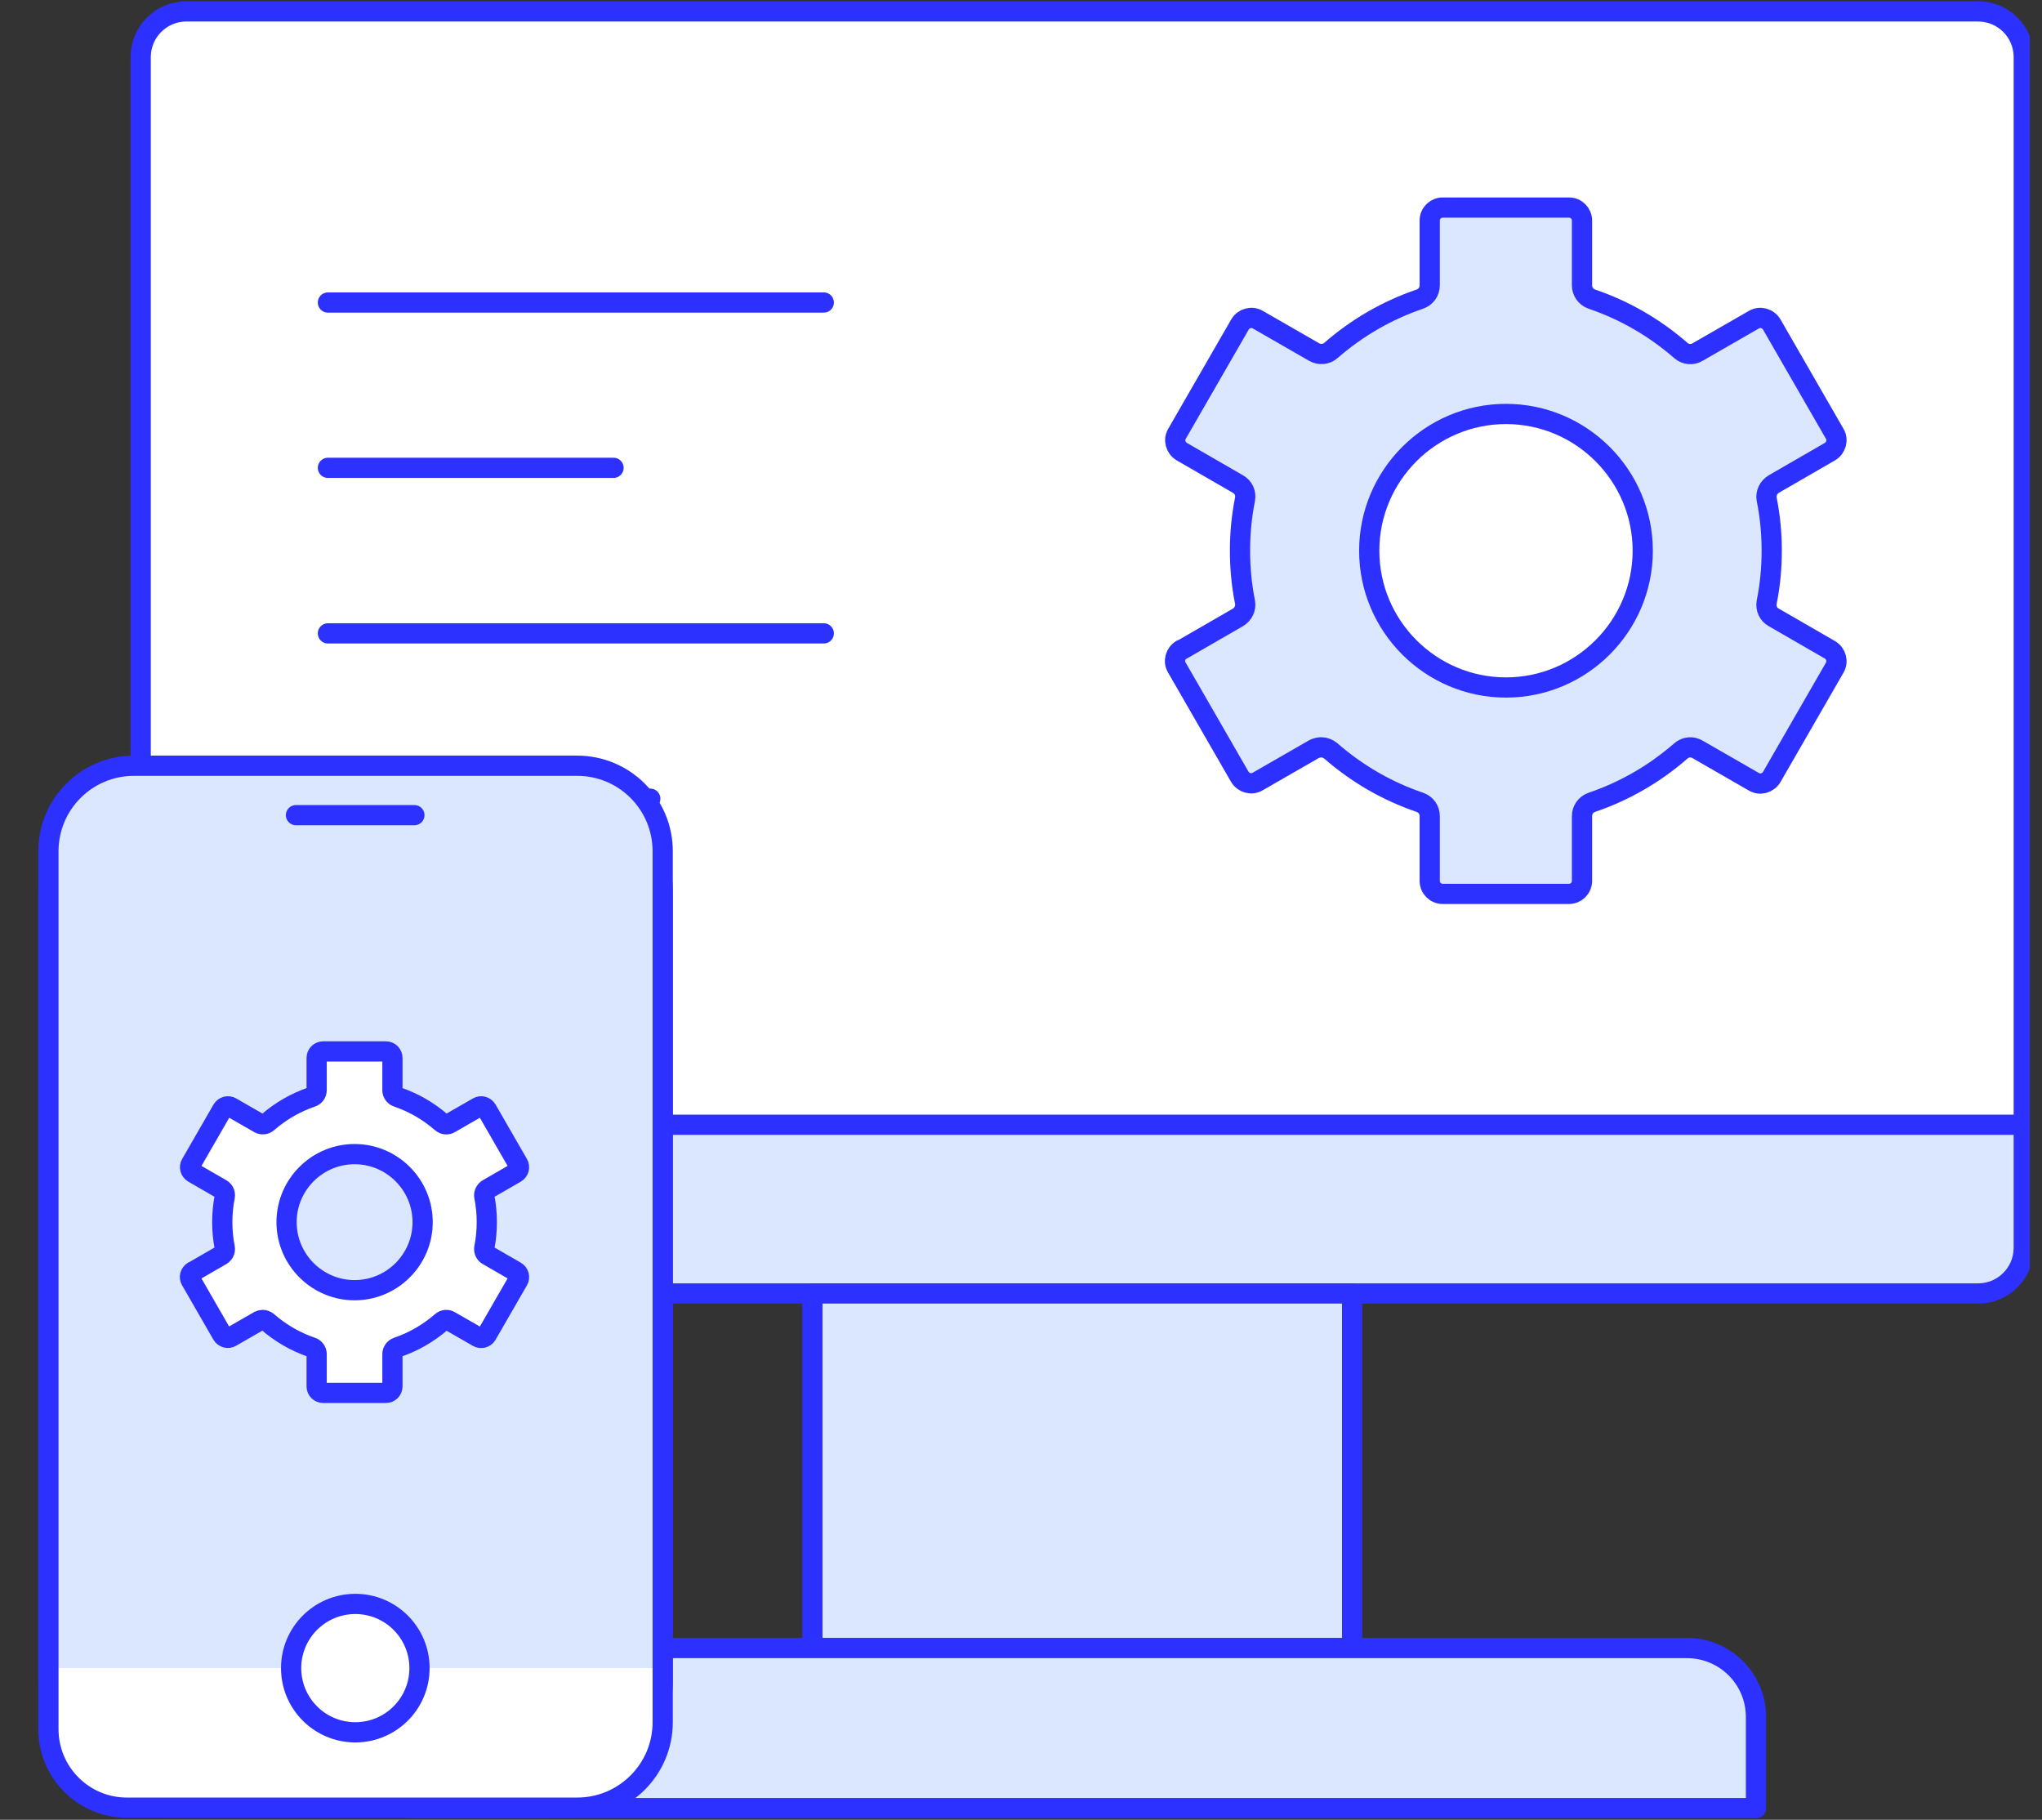 <?xml version="1.0" encoding="UTF-8"?> <svg xmlns="http://www.w3.org/2000/svg" width="101" height="90" viewBox="0 0 101 90" fill="none"><rect x="0" y="0" width="101" height="90" fill="#333333" stroke="none"/><g clip-path="url(#clip0_15_9861)"><path d="M97.84 0.564H9.218C7.97 0.564 6.959 1.576 6.959 2.823V61.712C6.959 62.96 7.97 63.971 9.218 63.971H97.84C99.087 63.971 100.098 62.96 100.098 61.712V2.823C100.098 1.576 99.087 0.564 97.84 0.564Z" fill="white"></path><path d="M6.959 55.626H100.098V61.713C100.098 62.955 99.082 63.971 97.84 63.971H9.218C7.975 63.971 6.959 62.955 6.959 61.713V55.626Z" fill="#DBE7FF"></path><path d="M97.84 0.564H9.218C7.97 0.564 6.959 1.576 6.959 2.823V61.712C6.959 62.96 7.97 63.971 9.218 63.971H97.84C99.087 63.971 100.098 62.96 100.098 61.712V2.823C100.098 1.576 99.087 0.564 97.84 0.564Z" stroke="#2D31FF" stroke-linecap="round" stroke-linejoin="round"></path><path d="M6.959 55.626H100.098" stroke="#2D31FF" stroke-linecap="round" stroke-linejoin="round"></path><path d="M58.452 32.138L61.23 30.534C61.49 30.376 61.637 30.083 61.58 29.778C61.411 28.942 61.332 28.084 61.332 27.237C61.332 26.39 61.411 25.532 61.58 24.696C61.637 24.391 61.501 24.087 61.23 23.94L58.452 22.336C58.147 22.155 58.034 21.76 58.215 21.455L61.332 16.046C61.513 15.741 61.908 15.629 62.213 15.809L65.002 17.413C65.261 17.559 65.6 17.537 65.826 17.334C67.125 16.204 68.604 15.346 70.23 14.793C70.524 14.691 70.716 14.42 70.716 14.115V10.908C70.716 10.547 71.009 10.265 71.359 10.265H77.604C77.965 10.265 78.248 10.558 78.248 10.908V14.115C78.248 14.42 78.44 14.691 78.733 14.793C80.359 15.346 81.839 16.204 83.137 17.334C83.363 17.537 83.702 17.571 83.962 17.413L86.751 15.809C87.056 15.629 87.451 15.741 87.632 16.046L90.748 21.455C90.929 21.76 90.816 22.155 90.511 22.336L87.733 23.94C87.474 24.098 87.327 24.391 87.383 24.696C87.553 25.532 87.632 26.39 87.632 27.237C87.632 28.084 87.553 28.942 87.383 29.778C87.327 30.083 87.462 30.388 87.733 30.534L90.511 32.138C90.816 32.319 90.929 32.714 90.748 33.019L87.632 38.428C87.451 38.733 87.056 38.846 86.751 38.665L83.962 37.061C83.702 36.903 83.363 36.937 83.137 37.14C81.839 38.27 80.359 39.128 78.733 39.681C78.44 39.783 78.248 40.054 78.248 40.359V43.566C78.248 43.927 77.954 44.209 77.604 44.209H71.359C70.998 44.209 70.716 43.916 70.716 43.566V40.359C70.716 40.054 70.524 39.783 70.23 39.681C68.604 39.128 67.125 38.27 65.826 37.14C65.691 37.028 65.521 36.96 65.352 36.96C65.228 36.96 65.103 36.994 64.99 37.05L62.201 38.654C61.896 38.834 61.501 38.721 61.321 38.416L58.204 33.007C58.023 32.703 58.136 32.307 58.441 32.127L58.452 32.138Z" fill="#DBE7FF" stroke="#2D31FF" stroke-linecap="round" stroke-linejoin="round"></path><path d="M74.488 20.473C78.214 20.473 81.252 23.511 81.252 27.237C81.252 30.964 78.214 34.001 74.488 34.001C70.761 34.001 67.724 30.964 67.724 27.237C67.724 23.511 70.761 20.473 74.488 20.473Z" fill="white" stroke="#2D31FF" stroke-linecap="round" stroke-linejoin="round"></path><path d="M16.219 14.962H40.746" stroke="#2D31FF" stroke-linecap="round" stroke-linejoin="round"></path><path d="M16.219 23.138H30.346" stroke="#2D31FF" stroke-linecap="round" stroke-linejoin="round"></path><path d="M16.219 31.325H40.746" stroke="#2D31FF" stroke-linecap="round" stroke-linejoin="round"></path><path d="M16.219 39.501H32.164" stroke="#2D31FF" stroke-linecap="round" stroke-linejoin="round"></path><path d="M66.877 63.971H40.182V81.508H66.877V63.971Z" fill="#DBE7FF" stroke="#2D31FF" stroke-linecap="round" stroke-linejoin="round"></path><path d="M23.627 81.508H83.442C85.328 81.508 86.853 83.033 86.853 84.919V89.424H20.205V84.919C20.205 83.033 21.73 81.508 23.616 81.508H23.627Z" fill="#DBE7FF" stroke="#2D31FF" stroke-linecap="round" stroke-linejoin="round"></path><path d="M8.744 37.871H26.416C29.927 37.871 32.766 40.723 32.766 44.221V82.5H2.395V44.221C2.395 40.711 5.246 37.871 8.744 37.871Z" fill="#DBE7FF"></path><path d="M26.512 37.871H8.661C5.2 37.871 2.395 40.677 2.395 44.137V83.135C2.395 86.596 5.2 89.401 8.661 89.401H26.512C29.973 89.401 32.778 86.596 32.778 83.135V44.137C32.778 40.677 29.973 37.871 26.512 37.871Z" stroke="#2D31FF" stroke-miterlimit="10"></path><path d="M6.995 37.871H28.165C30.705 37.871 32.766 39.932 32.766 42.472V85.435C32.766 87.616 30.993 89.389 28.812 89.389H6.348C4.168 89.389 2.395 87.616 2.395 85.435V42.46C2.395 39.92 4.455 37.859 6.995 37.859V37.871Z" fill="white"></path><path d="M6.3 37.871H28.86C31.017 37.871 32.766 39.621 32.766 41.777V82.5H2.395V41.777C2.395 39.621 4.144 37.871 6.3 37.871Z" fill="#DBE7FF"></path><path d="M6.624 37.871H28.549C30.885 37.871 32.778 39.764 32.778 42.101V85.172C32.778 87.508 30.885 89.401 28.549 89.401H6.276C4.132 89.401 2.395 87.664 2.395 85.519V42.101C2.395 39.764 4.288 37.871 6.624 37.871Z" stroke="#2D31FF" stroke-miterlimit="10"></path><path d="M14.639 40.315H20.497" stroke="#2D31FF" stroke-linecap="round" stroke-linejoin="round"></path><path d="M17.574 85.675C19.328 85.675 20.749 84.253 20.749 82.5C20.749 80.746 19.328 79.325 17.574 79.325C15.821 79.325 14.399 80.746 14.399 82.5C14.399 84.253 15.821 85.675 17.574 85.675Z" fill="white" stroke="#2D31FF" stroke-linecap="round" stroke-linejoin="round"></path><path d="M9.561 62.882L10.943 62.084C11.073 62.006 11.146 61.86 11.117 61.708C11.033 61.292 10.994 60.865 10.994 60.444C10.994 60.023 11.033 59.596 11.117 59.18C11.146 59.028 11.078 58.877 10.943 58.803L9.561 58.006C9.41 57.916 9.353 57.719 9.443 57.568L10.994 54.876C11.084 54.725 11.28 54.669 11.432 54.758L12.82 55.556C12.949 55.629 13.118 55.618 13.23 55.517C13.876 54.955 14.612 54.528 15.421 54.253C15.567 54.202 15.662 54.067 15.662 53.916V52.32C15.662 52.141 15.809 52 15.983 52H19.09C19.269 52 19.41 52.146 19.41 52.32V53.916C19.41 54.067 19.505 54.202 19.651 54.253C20.46 54.528 21.196 54.955 21.842 55.517C21.955 55.618 22.123 55.635 22.253 55.556L23.64 54.758C23.792 54.669 23.988 54.725 24.078 54.876L25.629 57.568C25.719 57.719 25.663 57.916 25.511 58.006L24.129 58.803C24 58.882 23.927 59.028 23.955 59.18C24.039 59.596 24.078 60.023 24.078 60.444C24.078 60.865 24.039 61.292 23.955 61.708C23.927 61.86 23.994 62.011 24.129 62.084L25.511 62.882C25.663 62.972 25.719 63.169 25.629 63.32L24.078 66.011C23.988 66.163 23.792 66.219 23.64 66.129L22.253 65.332C22.123 65.253 21.955 65.27 21.842 65.371C21.196 65.933 20.46 66.36 19.651 66.635C19.505 66.686 19.41 66.82 19.41 66.972V68.568C19.41 68.747 19.264 68.888 19.09 68.888H15.983C15.803 68.888 15.662 68.742 15.662 68.568V66.972C15.662 66.82 15.567 66.686 15.421 66.635C14.612 66.36 13.876 65.933 13.23 65.371C13.162 65.315 13.078 65.281 12.994 65.281C12.932 65.281 12.87 65.298 12.814 65.326L11.427 66.124C11.275 66.214 11.078 66.157 10.988 66.006L9.438 63.315C9.348 63.163 9.404 62.966 9.556 62.877L9.561 62.882Z" fill="white" stroke="#2D31FF" stroke-linecap="round" stroke-linejoin="round"></path><path d="M17.539 57.079C19.393 57.079 20.904 58.59 20.904 60.444C20.904 62.298 19.393 63.809 17.539 63.809C15.685 63.809 14.174 62.298 14.174 60.444C14.174 58.59 15.685 57.079 17.539 57.079Z" fill="#DBE7FF" stroke="#2D31FF" stroke-linecap="round" stroke-linejoin="round"></path></g><defs><clipPath id="clip0_15_9861"><rect width="100" height="90" fill="white" transform="translate(0.395)"></rect></clipPath></defs></svg> 